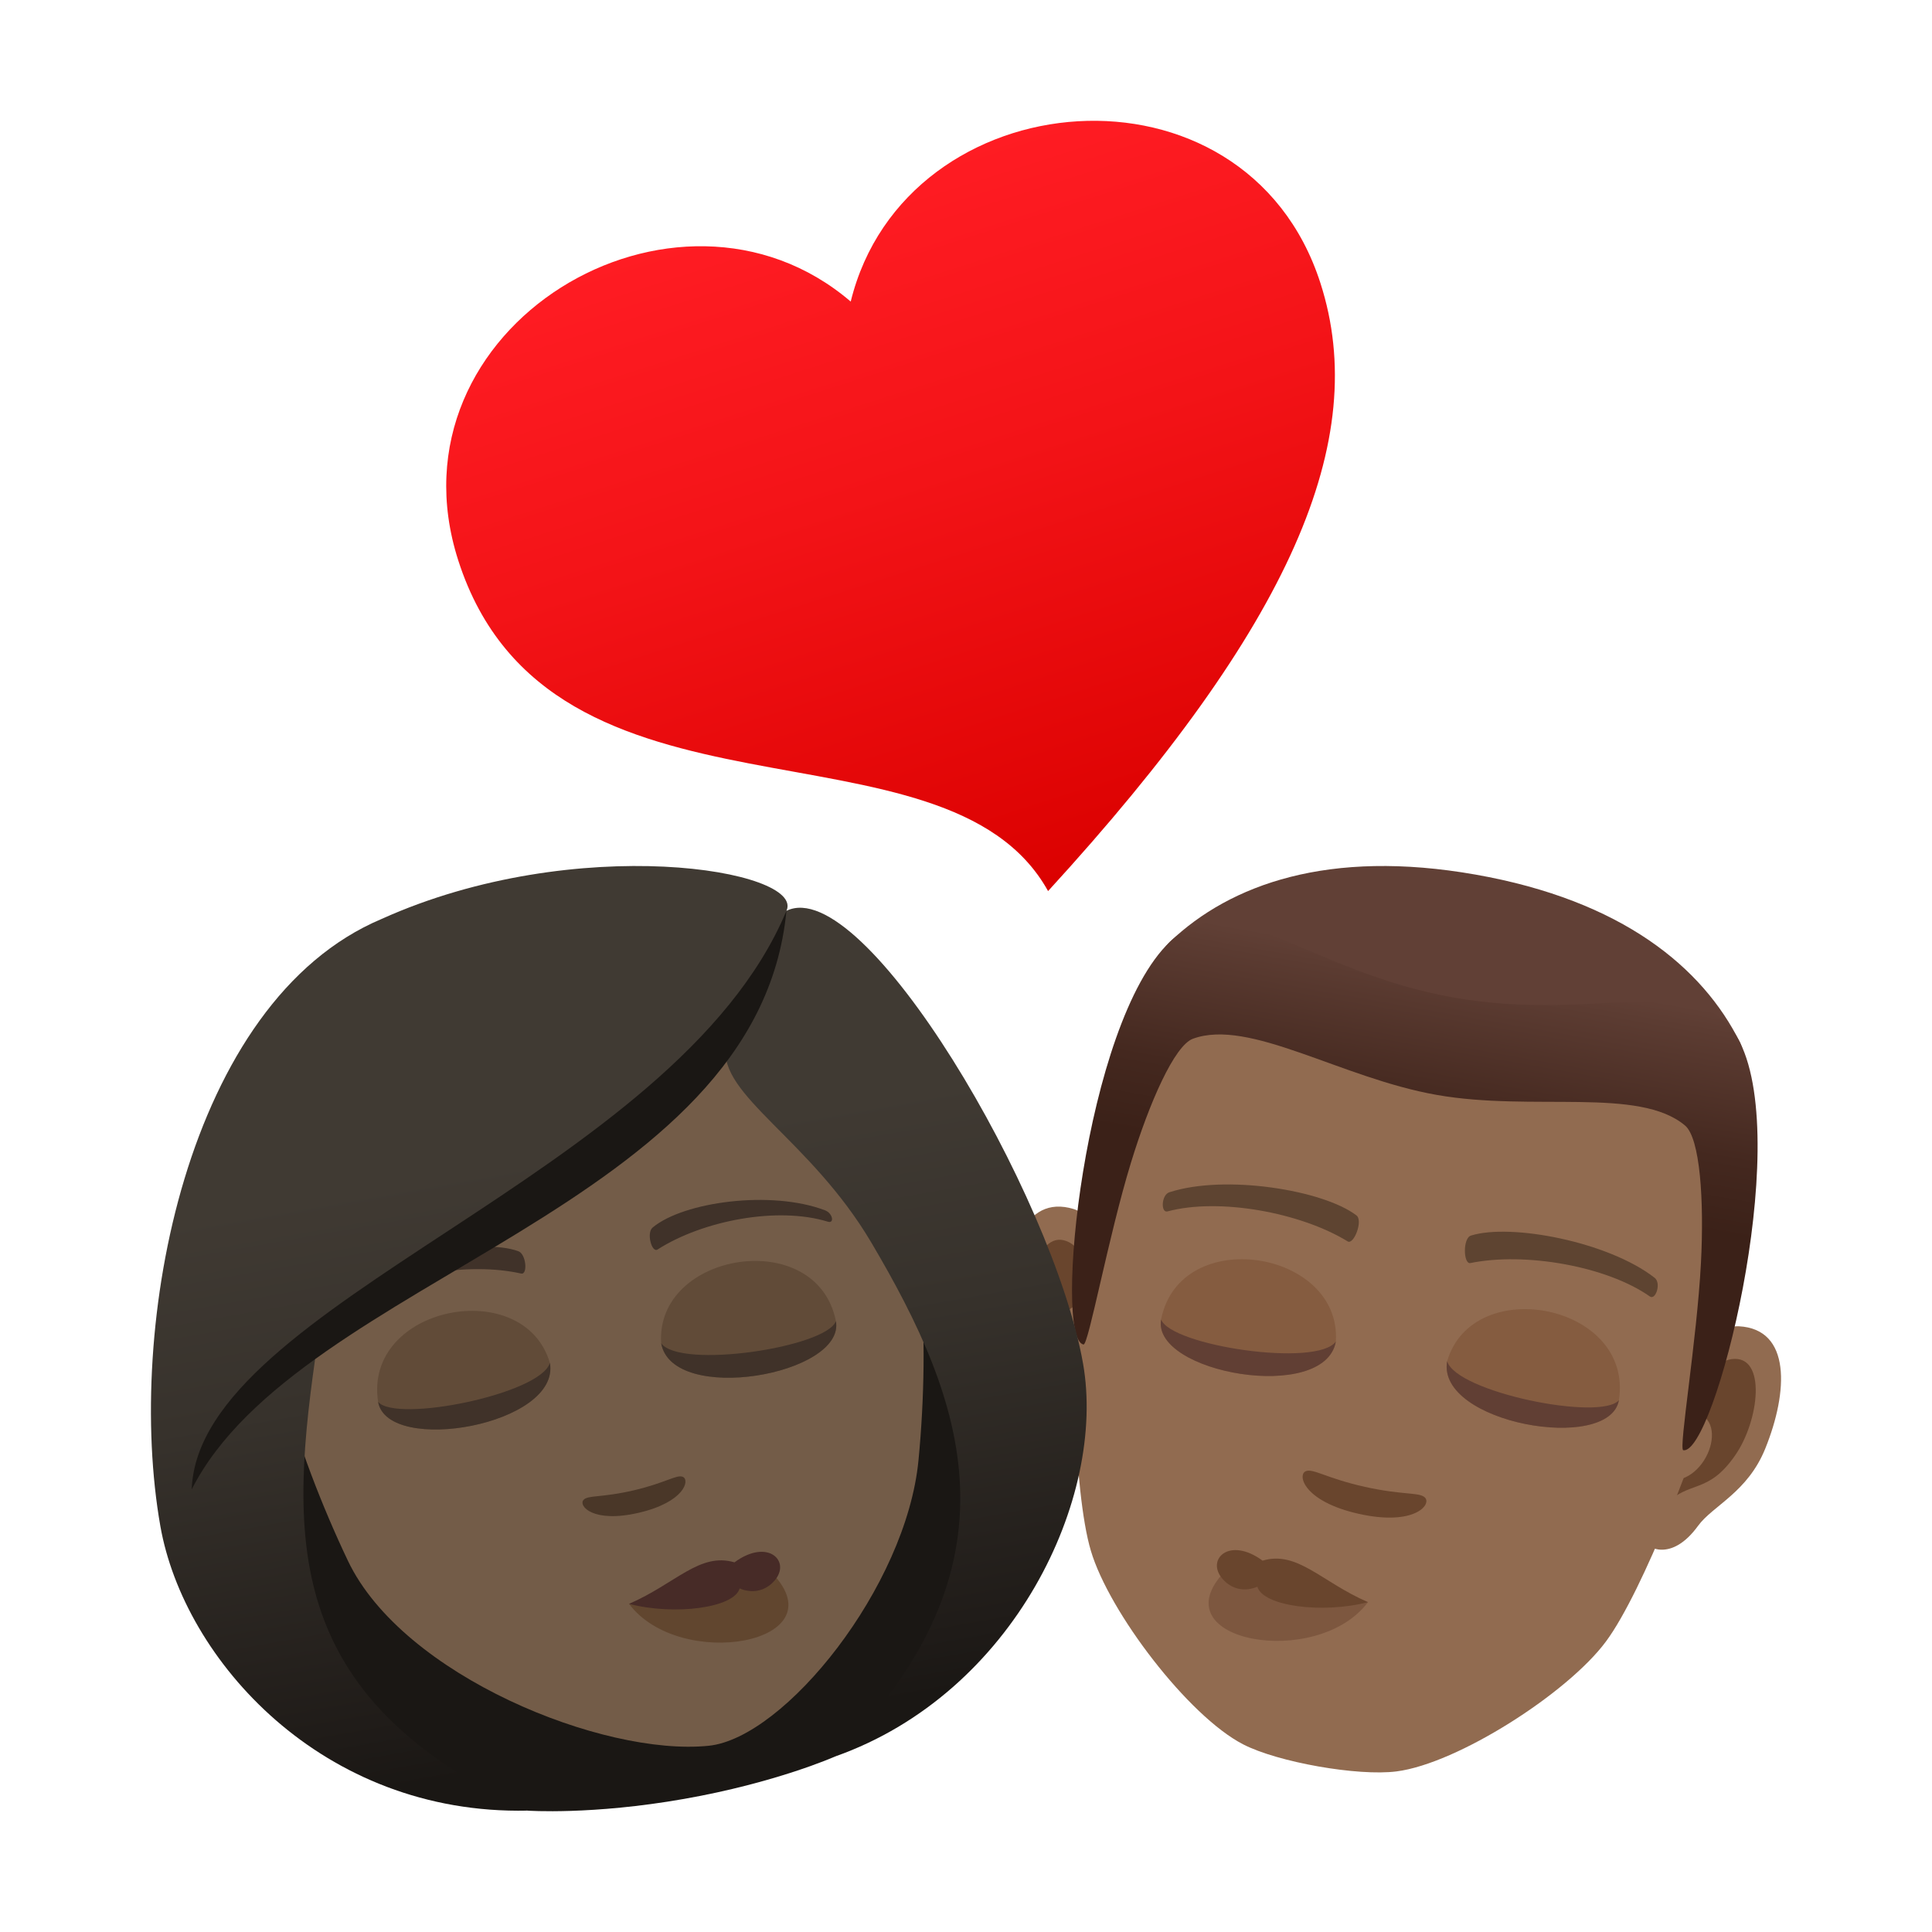 <?xml version="1.0" encoding="utf-8"?>
<!-- Generator: Adobe Illustrator 15.0.0, SVG Export Plug-In . SVG Version: 6.00 Build 0)  -->
<!DOCTYPE svg PUBLIC "-//W3C//DTD SVG 1.1//EN" "http://www.w3.org/Graphics/SVG/1.1/DTD/svg11.dtd">
<svg version="1.1" id="Layer_1" xmlns:x="http://ns.adobe.com/Extensibility/1.0/" xmlns:i="http://ns.adobe.com/AdobeIllustrator/10.0/" xmlns:graph="http://ns.adobe.com/Graphs/1.0/"
	 xmlns="http://www.w3.org/2000/svg" xmlns:xlink="http://www.w3.org/1999/xlink" xmlns:a="http://ns.adobe.com/AdobeSVGViewerExtensions/3.0/"
	 x="0px" y="0px" width="64px" height="64px" viewBox="0 0 64 64" enable-background="new 0 0 64 64" xml:space="preserve">
<linearGradient id="SVGID_1_" gradientUnits="userSpaceOnUse" x1="-22.894" y1="-518.514" x2="-22.894" y2="-527.279" gradientTransform="matrix(-2.766 0.889 0.847 2.635 410.434 1416.087)">
	<stop  offset="0" style="stop-color:#DB0100"/>
	<stop  offset="0.584" style="stop-color:#F31317"/>
	<stop  offset="1" style="stop-color:#FF1C23"/>
	<a:midPointStop  offset="0" style="stop-color:#DB0100"/>
	<a:midPointStop  offset="0.424" style="stop-color:#DB0100"/>
	<a:midPointStop  offset="1" style="stop-color:#FF1C23"/>
</linearGradient>
<path fill="url(#SVGID_1_)" d="M28.181,9.99c1.811-7.38,13.075-8.346,15.561-0.609c1.67,5.19-0.961,11.332-9.023,20.137
	c-3.409-6.134-16.495-1.49-19.538-10.952C12.693,10.829,22.41,5.05,28.181,9.99z"/>
<path id="Path_3459_" fill="#916B50" d="M57.605,43.935c-1.742-0.094-3.982,5.402-3.176,7.1c0.113,0.236,0.934,0.729,1.82-0.488
	c0.49-0.674,1.641-1.104,2.23-2.566C59.238,46.104,59.338,44.028,57.605,43.935z"/>
<path id="Path_3458_" fill="#916B50" d="M35.564,40.05c1.672,0.508,1.895,6.438,0.557,7.756c-0.188,0.184-1.129,0.365-1.543-1.082
	c-0.232-0.799-1.166-1.598-1.219-3.174C33.289,41.528,33.904,39.544,35.564,40.05z"/>
<path id="Path_3457_" fill="#69452D" d="M57.365,45.022c-0.471,0.061-1.074,0.654-1.537,1.734c1.615-0.059,0.77,2.463-0.592,2.273
	c-0.033,0.262-0.064,0.535-0.08,0.822c0.818-0.832,1.412-0.336,2.314-1.627C58.287,47.062,58.529,44.872,57.365,45.022z"/>
<path id="Path_3456_" fill="#69452D" d="M36.27,43.306c-0.066-1.172-0.43-1.936-0.85-2.152c-1.041-0.541-1.566,1.6-1.199,2.973
	c0.408,1.523,1.137,1.26,1.623,2.32c0.082-0.277,0.146-0.543,0.203-0.801C34.719,45.347,34.789,42.718,36.27,43.306z"/>
<path id="Path_3455_" fill="#916B50" d="M48.52,31.009c-7.389-1.305-11.938,3.66-12.861,11.515c-0.188,1.58-0.117,6.854,0.477,8.846
	c0.605,2.039,3.23,5.479,5.045,6.414c1.146,0.592,3.803,1.061,5.082,0.896c2.025-0.26,5.67-2.594,6.936-4.303
	c1.24-1.668,3.109-6.6,3.475-8.148C58.488,38.532,55.914,32.312,48.52,31.009z"/>
<path fill="#614036" d="M57.637,34.526c-1.234-2.474-3.895-4.697-8.758-5.554c-4.859-0.857-8.119,0.32-10.123,2.225
	C35.918,33.894,59.379,38.03,57.637,34.526z"/>
<linearGradient id="SVGID_2_" gradientUnits="userSpaceOnUse" x1="103.74" y1="74.707" x2="103.74" y2="60.129" gradientTransform="matrix(0.985 0.174 -0.174 0.985 -43.367 -45.29)">
	<stop  offset="0.5" style="stop-color:#3B2118"/>
	<stop  offset="0.672" style="stop-color:#44281F"/>
	<stop  offset="0.952" style="stop-color:#5C3C32"/>
	<stop  offset="1" style="stop-color:#614036"/>
	<a:midPointStop  offset="0.5" style="stop-color:#3B2118"/>
	<a:midPointStop  offset="0.6" style="stop-color:#3B2118"/>
	<a:midPointStop  offset="1" style="stop-color:#614036"/>
</linearGradient>
<path fill="url(#SVGID_2_)" d="M57.637,34.526c-1.234-2.474-4.613-0.623-9.477-1.48c-4.859-0.857-7.4-3.753-9.404-1.849
	c-2.838,2.697-3.881,13.162-2.863,13.341c0.164,0.027,0.822-3.582,1.572-6.025c0.609-1.99,1.441-3.879,2.053-4.104
	c1.871-0.684,4.896,1.301,8.074,1.861c3.182,0.561,6.705-0.27,8.227,1.014c0.5,0.42,0.635,2.479,0.527,4.557
	c-0.133,2.555-0.746,6.172-0.586,6.199C56.779,48.22,59.379,38.03,57.637,34.526z"/>
<path id="Path_3454_" fill="#5E4431" d="M54.807,42.325c-1.533-1.193-4.76-1.807-6.076-1.396c-0.279,0.076-0.258,0.953-0.025,0.912
	c1.797-0.369,4.508,0.094,5.949,1.107C54.848,43.081,55.041,42.495,54.807,42.325z"/>
<path id="Path_3453_" fill="#5E4431" d="M38.744,39.493c1.85-0.598,5.09-0.07,6.186,0.766c0.236,0.166-0.082,0.984-0.285,0.865
	c-1.564-0.961-4.268-1.453-5.971-0.994C38.447,40.188,38.467,39.571,38.744,39.493z"/>
<path id="Path_3452_" fill="#69452D" d="M47.209,49.614c-0.174-0.191-0.715-0.076-1.992-0.359c-1.277-0.285-1.717-0.619-1.961-0.52
	c-0.289,0.121-0.068,1.006,1.76,1.414C46.848,50.556,47.422,49.847,47.209,49.614z"/>
<path fill="#7D573F" d="M40.555,52.075c-2.17,2.303,3.072,3.248,4.762,0.998L40.555,52.075z"/>
<path fill="#69452D" d="M41.824,51.698c1.152-0.342,1.938,0.699,3.492,1.375c-1.508,0.393-3.486,0.133-3.664-0.512
	c0,0-0.646,0.322-1.152-0.256C39.934,51.663,40.719,50.884,41.824,51.698z"/>
<path fill="#855C40" d="M53.629,46.382c-0.313,1.775-6.053,0.764-5.689-1.293C48.793,42.173,54.119,43.196,53.629,46.382z"/>
<path fill="#613F34" d="M53.629,46.382c-0.313,1.775-6.055,0.764-5.691-1.293C48.232,46.118,53.027,47.089,53.629,46.382z"/>
<path fill="#855C40" d="M38.463,43.708c-0.314,1.777,5.426,2.789,5.789,0.732C44.447,41.407,39.092,40.546,38.463,43.708z"/>
<path fill="#613F34" d="M38.463,43.708c-0.314,1.777,5.426,2.789,5.789,0.732C43.623,45.308,38.787,44.579,38.463,43.708z"/>
<path fill="#1A1714" d="M27.666,58.185c9.471-5.871,6.745-15.371,6.745-15.371L5.884,47.843c0,0,0.688,9.859,11.594,12.137
	c0,0,2.127,0.15,5.184-0.389C25.718,59.054,27.666,58.185,27.666,58.185z"/>
<path fill="#735C48" d="M17.542,30.559c-7.391,1.302-9.891,7.95-8.082,15.612c0.367,1.539,1.195,3.707,2.068,5.537
	c1.814,3.801,8.445,6.479,11.947,6.123c2.518-0.256,6.547-5.264,6.951-9.457c0.197-2.018,0.234-4.338,0.049-5.908
	C29.556,34.646,24.937,29.256,17.542,30.559z"/>
<path fill="#403229" d="M27.324,40.091c-1.775-0.674-4.678-0.283-5.701,0.57c-0.219,0.174-0.031,0.854,0.16,0.73
	c1.506-0.963,3.979-1.434,5.643-0.92C27.648,40.538,27.589,40.187,27.324,40.091z"/>
<path fill="#403229" d="M11.613,42.86c1.438-1.24,4.295-1.865,5.553-1.414c0.266,0.088,0.322,0.791,0.098,0.742
	c-1.746-0.391-4.227,0.012-5.617,1.064C11.46,43.394,11.394,43.042,11.613,42.86z"/>
<path fill="#4A3728" d="M22.617,48.921c-0.203-0.082-0.566,0.201-1.627,0.449c-1.063,0.248-1.516,0.154-1.66,0.316
	c-0.176,0.195,0.311,0.781,1.832,0.426C22.681,49.759,22.861,49.021,22.617,48.921z"/>
<linearGradient id="SVGID_3_" gradientUnits="userSpaceOnUse" x1="-256.434" y1="-17.648" x2="-256.434" y2="-48.164" gradientTransform="matrix(0.985 -0.174 0.174 0.985 278.173 31.945)">
	<stop  offset="0.05" style="stop-color:#1A1714"/>
	<stop  offset="0.112" style="stop-color:#1F1B18"/>
	<stop  offset="0.476" style="stop-color:#37322C"/>
	<stop  offset="0.7" style="stop-color:#403A33"/>
	<a:midPointStop  offset="0.05" style="stop-color:#1A1714"/>
	<a:midPointStop  offset="0.4" style="stop-color:#1A1714"/>
	<a:midPointStop  offset="0.7" style="stop-color:#403A33"/>
</linearGradient>
<path fill="url(#SVGID_3_)" d="M26.052,30.172c0.633-1.354-6.967-2.637-13.414,0.271c-6.471,2.731-8.49,13.507-7.326,20.112
	c0.781,4.43,5.365,9.574,12.166,9.424c-8.195-3.82-7.912-9.094-6.949-15.58c4.549-3.824,10.156-5.525,13.516-9.736
	c-0.24,1.619,2.795,3.07,4.822,6.504c3.078,5.211,5.151,10.668-1.201,17.018c5.934-2.098,8.993-8.588,8.211-13.018
	C34.891,39.579,28.619,28.916,26.052,30.172z"/>
<path fill="#1A1714" d="M6.351,49.337c3.568-7.033,18.752-9.275,19.701-19.165C22.375,38.979,6.572,43.142,6.351,49.337z"/>
<path fill="#61462F" d="M25.599,52.134c2.17,2.301-3.072,3.246-4.762,0.996L25.599,52.134z"/>
<path fill="#472B27" d="M24.33,51.755c-1.152-0.34-1.938,0.699-3.492,1.375c1.508,0.393,3.486,0.133,3.664-0.512
	c0,0,0.646,0.322,1.152-0.254C26.22,51.72,25.435,50.94,24.33,51.755z"/>
<path fill="#614B38" d="M12.525,46.438c0.313,1.777,6.053,0.766,5.689-1.291C17.361,42.229,12.035,43.255,12.525,46.438z"/>
<path fill="#403229" d="M12.525,46.438c0.313,1.777,6.055,0.766,5.691-1.293C17.921,46.177,13.126,47.147,12.525,46.438z"/>
<path fill="#614B38" d="M27.691,43.765c0.314,1.777-5.426,2.789-5.789,0.732C21.707,41.464,27.062,40.603,27.691,43.765z"/>
<path fill="#403229" d="M27.691,43.765c0.314,1.777-5.426,2.789-5.789,0.732C22.531,45.364,27.367,44.636,27.691,43.765z"/>
</svg>
